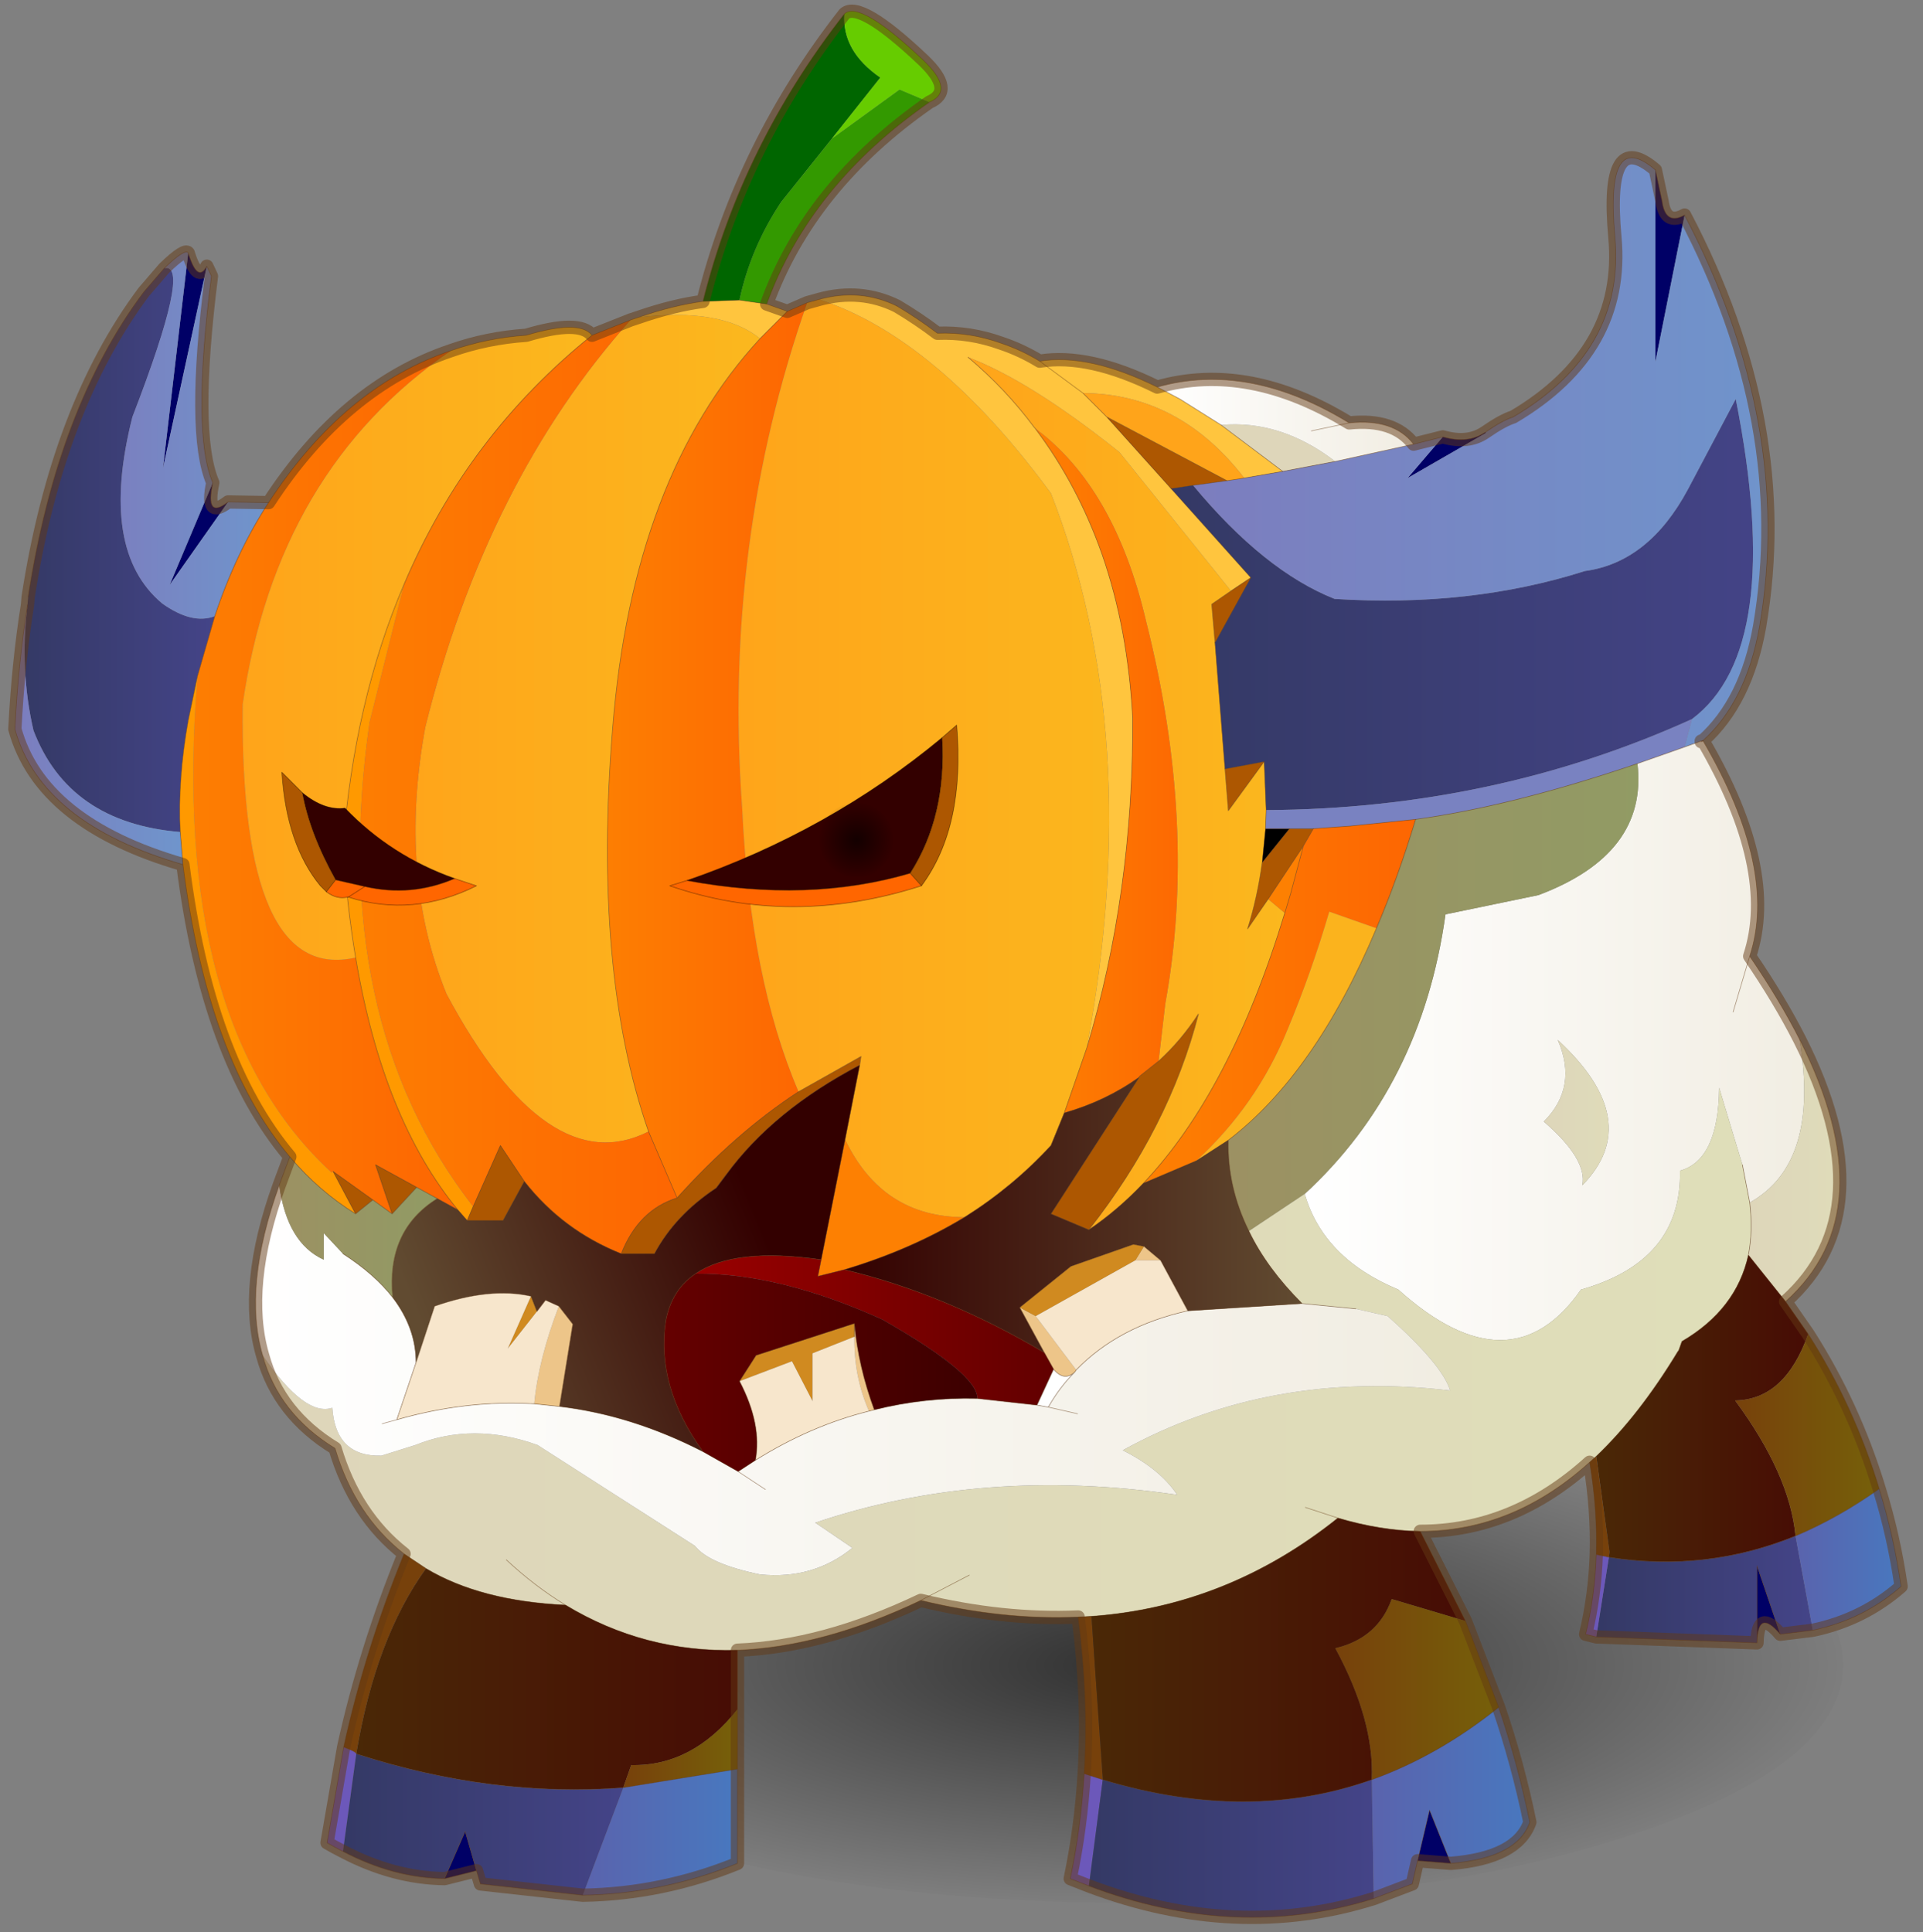 <svg width="206" height="207" xmlns="http://www.w3.org/2000/svg" xmlns:xlink="http://www.w3.org/1999/xlink">
 <rect width="100%" height="100%" fill="#808080" stroke="none"/>
 <defs>
  <g transform="matrix(1,0,0,1,192.55,294) " id="shape0">
   <path id="svg_1" stroke-opacity="0" stroke-linejoin="round" stroke-linecap="round" stroke="#ff00ff" fill="none" d="m187.95,-293.5l0,380l-379.95,0l-0.05,0l0,-380l380,0m-95,294.1l-189.95,0"/>
   <path id="svg_2" stroke-opacity="0" stroke-linejoin="round" stroke-linecap="round" stroke="#ff00ff" fill="none" d="m187.95,-293.5l-190,190l190,190m-379.95,0l189.95,-190l-190,-190"/>
  </g>
  <g transform="matrix(1,0,0,1,71.5,72.25) " id="sprite0">
   <use id="svg_3" xlink:href="#sprite1" width="106.6" transform="matrix(1,0,0,1.193,-39.95,34.8) " height="30.1"/>
   <use id="svg_4" xlink:href="#shape2" width="142" transform="matrix(1,0,0,1,-71,-71.75) " height="143.5"/>
   <use id="svg_5" xlink:href="#sprite2" width="22.2" transform="matrix(0.252,0,0,0.252,-10.45,-12.15) " height="22.2"/>
   <use id="svg_6" xlink:href="#shape3" width="143" transform="matrix(1,0,0,1,-71.5,-72.25) " height="144.5"/>
  </g>
  <g transform="matrix(1,0,0,1,53.3,15.05) " id="sprite1">
   <use id="svg_7" xlink:href="#sprite2" width="22.2" transform="matrix(4.801,0,0,1.354,-53.295,-15.027) " height="22.2"/>
  </g>
  <g transform="matrix(1,0,0,1,11.1,11.1) " id="sprite2">
   <use id="svg_8" xlink:href="#shape1" width="22.2" transform="matrix(1,0,0,1,-11.1,-11.1) " height="22.2"/>
  </g>
  <g transform="matrix(1,0,0,1,11.1,11.1) " id="shape1">
   <path id="svg_9" fill-rule="evenodd" fill="url(#gradient0)" d="m7.85,7.85q-3.25,3.25 -7.85,3.25q-4.6,0 -7.85,-3.25q-3.25,-3.25 -3.25,-7.85q0,-4.6 3.25,-7.85q3.25,-3.25 7.85,-3.25q4.6,0 7.85,3.25q3.25,3.25 3.25,7.85q0,4.6 -3.25,7.85"/>
  </g>
  <g transform="matrix(1,0,0,1,71,71.75) " id="shape2">
   <path id="svg_10" fill-rule="evenodd" fill="#000066" d="m-54.95,-34.8l-4.4,6.25l3.25,-7.7q-0.6,2.8 1.15,1.45m-1.6,-17.75l-3.3,15.2l1.9,-16.2q0.7,2.3 1.4,1m93.05,12.85q1.9,0.55 3.2,-0.35l0.05,0.05l-5.9,3.4l2.65,-3.1m16,-20.1l0.5,2.35q0.25,1.85 1.7,1.05l-2.2,11.05l0,-14.45m9.4,110.25q-1.7,-2 -1.75,0.65l0,-5.8l1.75,5.15m-24.8,17.25l-2.5,-0.2l0.9,-3.8l1.6,4m-73.35,0.55l-2.4,0.6l1.55,-3.55l0.85,2.95"/>
   <path id="svg_11" fill-rule="evenodd" fill="url(#gradient1)" d="m-59.75,-52.4q2.1,-0.45 -2.4,11.2q-2.55,10.05 2.25,14.05q2.25,1.6 3.95,0.95l-1.3,4.5l-0.7,3.35q-0.8,4.45 -0.6,8.4q-8.4,-0.7 -11.05,-7.65q-1.05,-4.55 -0.45,-9.45l0.05,-0.6q2.2,-14.25 8.7,-22.95l1.55,-1.8"/>
   <path id="svg_12" fill-rule="evenodd" fill="url(#gradient2)" d="m-59.75,-52.4q1.55,-1.5 1.8,-1.15l-1.9,16.2l3.3,-15.2l0.35,0.75q-1.5,11.85 0.1,15.55l-3.25,7.7l4.4,-6.25l3.05,0.05q-2.45,3.75 -4.05,8.55q-1.7,0.65 -3.95,-0.95q-4.8,-4 -2.25,-14.05q4.5,-11.65 2.4,-11.2"/>
   <path id="svg_13" fill-rule="evenodd" fill="url(#gradient3)" d="m-55.95,-26.2q1.6,-4.8 4.05,-8.55q5.7,-8.75 13.75,-11.45q-13.15,9 -15.7,26.65q-0.2,21.05 8.5,19.05q2.05,12.15 7.7,19l-1.55,-0.85l-1.55,-0.85l-3.1,-1.7l1.25,3.7l-1.45,-1.05l-3,-2.15l-0.1,0.1q-12.25,-11.25 -10.1,-37.4l1.3,-4.5"/>
   <path id="svg_14" fill-rule="evenodd" fill="#ff9900" d="m-58.55,-9.95q-0.2,-3.95 0.6,-8.4l0.7,-3.35q-2.15,26.15 10.1,37.4l0.1,-0.1l1.7,3.2q-2.75,-1.7 -4.95,-4.3q-6.2,-7.35 -8.05,-22l-0.2,-2.45m16.85,-18.65l-2.6,10.4q-3.2,22.3 7.8,36.45l-0.45,1.05l-0.7,-0.8q-5.65,-6.85 -7.7,-19q-0.65,-3.9 -0.95,-8.35q0.85,-11 4.6,-19.75"/>
   <path id="svg_15" fill-rule="evenodd" fill="url(#gradient4)" d="m-70.05,-27.05q-0.6,4.9 0.45,9.45q2.65,6.95 11.05,7.65l0.2,2.45q-10.7,-3.1 -12.65,-10.2q0.25,-4.95 0.95,-9.35"/>
   <path id="svg_16" fill-rule="evenodd" fill="#ffc53e" d="m-10.45,-50.05q3.1,-0.85 5.85,0.5q1.6,0.95 3.05,2.05q2.45,-0.1 4.8,0.75q1.5,0.5 2.9,1.35q3.7,-0.6 8.85,1.95l1.7,0.9l3.1,1.95l4.65,3.5l-2.9,0.5q-4.9,-6.35 -12.15,-6.4l1.8,1.8l4.85,5.4l6,6.7l-1.5,1l-8.4,-10.45l-0.25,-0.2q-6.55,-5.2 -11.15,-6.95q2.85,2.4 5,5.3l0.05,0.05q3.2,4.25 5.05,9.5q1.95,5.6 2.3,12.35q0.05,13.2 -3.45,24.8q4.4,-23.55 -2.7,-41.75q-8.6,-11.7 -17.45,-14.6m-3.95,0.35l1.55,0.55l-2.05,2.05q-2.9,-2.35 -9.15,-1.6q2.6,-0.9 4.85,-1.2l2.75,-0.1l2.05,0.3m23.8,6.7l-3.25,-2.4l3.25,2.4"/>
   <path id="svg_17" fill-rule="evenodd" fill="#006600" d="m-16.45,-50l-2.75,0.1q2.95,-11.8 10.65,-21.65q-0.2,2.8 2.7,4.8l-3.65,4.6l-3.8,4.75q-2.3,3.45 -3.15,7.4"/>
   <path id="svg_18" fill-rule="evenodd" fill="#339900" d="m-14.4,-49.7l-2.05,-0.3q0.85,-3.95 3.15,-7.4l3.8,-4.75l5.1,-3.7l2.25,0.95q-9,6.25 -12.25,15.2"/>
   <path id="svg_19" fill-rule="evenodd" fill="url(#gradient5)" d="m-12.85,-49.15l1.5,-0.65q-6.35,18.1 -4.9,38q0.6,12.9 4.25,21.4q-4.75,3.1 -9.15,8l-2.15,-5q-4.2,-12.1 -2.7,-30.35q1.5,-18.95 11.1,-29.35l2.05,-2.05"/>
   <path id="svg_20" fill-rule="evenodd" fill="url(#gradient6)" d="m-38.15,-46.2q2.7,-0.95 5.65,-1.15q4,-1.2 4.95,0q-9.4,7.55 -14.15,18.75q-3.75,8.75 -4.6,19.75q0.3,4.45 0.95,8.35q-8.7,2 -8.5,-19.05q2.55,-17.65 15.7,-26.65"/>
   <path id="svg_21" fill-rule="evenodd" fill="url(#gradient7)" d="m-24.05,-48.7q6.25,-0.75 9.15,1.6q-9.6,10.4 -11.1,29.35q-1.5,18.25 2.7,30.35q-7.6,3.85 -15.2,-10.35q-3.65,-8.95 -1.6,-20.1q4.6,-18.5 15.45,-30.65l0.6,-0.2"/>
   <path id="svg_22" fill-rule="evenodd" fill="url(#gradient8)" d="m-27.55,-47.35l2.9,-1.15q-10.85,12.15 -15.45,30.65q-2.05,11.15 1.6,20.1q7.6,14.2 15.2,10.35l2.15,5q-2.9,0.9 -4.2,4.2q-4.4,-1.75 -7.3,-5.45l-1.8,-2.7l-2.05,4.6q-11,-14.15 -7.8,-36.45l2.6,-10.4q4.75,-11.2 14.15,-18.75"/>
   <path id="svg_23" fill-rule="evenodd" fill="#66cc00" d="m-9.5,-62.15l3.65,-4.6q-2.9,-2 -2.7,-4.8q1.15,-1.05 5.95,3.5q2.4,2.3 0.45,3.15l-2.25,-0.95l-5.1,3.7"/>
   <path id="svg_24" fill-rule="evenodd" fill="#ad5701" d="m-45.35,18.8l-1.7,-3.2l3,2.15l-1.3,1.05m8.85,-0.55l2.05,-4.6l1.8,2.7l-1.6,2.95l-2.7,0l0.45,-1.05m11.15,3.55q1.3,-3.3 4.2,-4.2q4.4,-4.9 9.15,-8l4.7,-2.65l-0.1,0.65q-6.5,3.4 -10.05,8.25l-0.05,0.05l-0.7,0.95q-3.1,2.05 -4.65,4.95l-2.5,0m43.05,-57.85l-1.65,0.25l-4.85,-5.4l9.05,4.8l-2.55,0.35m4.35,6.95l-2.7,4.9l-0.25,-2.9l1.45,-1l1.5,-1m-1.95,14.4l2.95,-0.55l-2.7,3.7l-0.25,-3.15m4.85,4.5l1.8,0l-0.75,1.3l-2.65,4l-1.55,2.25q0.75,-2.4 1.1,-5l2.05,-2.55m-9.85,17.5q1.7,-1.55 3,-3.55q-2.2,8.55 -8.25,16.25l-2.85,-1.2l6.65,-10.3l0,-0.05l1.45,-1.15m-57.7,11.5l-1.25,-3.7l3.1,1.7l-1.85,2"/>
   <path id="svg_25" fill-rule="evenodd" fill="url(#gradient9)" d="m19.35,-24.2l0.75,9.5l0.25,3.15l2.7,-3.7l0.15,3.65l-0.05,1.4l-0.25,2.55q-0.35,2.6 -1.1,5l1.55,-2.25l1.25,1.05q-4.1,13.45 -10.65,20.35q-1.95,2.05 -4.1,3.5q6.05,-7.7 8.25,-16.25q-1.3,2 -3,3.55l0.5,-4.3q2.45,-13.45 -1.45,-28.85q-2.35,-10.05 -8.35,-14.5l-0.05,-0.05q-2.15,-2.9 -5,-5.3q4.6,1.75 11.15,6.95l0.25,0.2l8.4,10.45l-1.45,1l0.25,2.9"/>
   <path id="svg_26" fill-rule="evenodd" fill="url(#gradient10)" d="m16.05,-35.8l1.65,-0.25q5.35,6.45 10.65,8.55q10.2,0.65 18.85,-2.1q4.8,-0.65 7.75,-6.15l3.6,-6.8q3.75,18.85 -3.3,24.1q-14.9,6.75 -32.05,6.85l-0.15,-3.65l-2.95,0.55l-0.75,-9.5l2.7,-4.9l-6,-6.7"/>
   <path id="svg_27" fill-rule="evenodd" fill="#ded6ba" d="m24.45,-37.1l-4.65,-3.5q4.5,-0.4 8.6,2.75l-3.95,0.75"/>
   <path id="svg_28" fill-rule="evenodd" fill="url(#gradient11)" d="m34.3,-39.15l2.2,-0.55l-2.65,3.1l5.9,-3.4l-0.05,-0.05q1.3,-0.9 2.1,-1.15q8.45,-5 7.65,-13.55q-0.75,-8.3 3.05,-5.05l0,14.45l2.2,-11.05q8.25,15.7 5.65,30.95q-1,5.7 -4.3,8.65l-0.1,0l-1.25,0.45l0.55,-2.1q7.05,-5.25 3.3,-24.1l-3.6,6.8q-2.95,5.5 -7.75,6.15q-8.65,2.75 -18.85,2.1q-5.3,-2.1 -10.65,-8.55l2.55,-0.35l1.3,-0.2l2.9,-0.5l3.95,-0.75l5.9,-1.3"/>
   <path id="svg_29" fill-rule="evenodd" fill="#ffa41a" d="m20.25,-36.4l-9.05,-4.8l-1.8,-1.8q7.25,0.05 12.15,6.4l-1.3,0.2"/>
   <path id="svg_30" fill-rule="evenodd" fill="url(#gradient12)" d="m15,-43.45q6.85,-1.95 14.45,2.7q3.35,-0.35 4.85,1.6l-5.9,1.3q-4.1,-3.15 -8.6,-2.75l-3.1,-1.95l-1.7,-0.9m14.45,2.7l-2.85,0.6l2.85,-0.6"/>
   <path id="svg_31" fill-rule="evenodd" fill="url(#gradient13)" d="m-11.35,-49.8l0.9,-0.25q8.85,2.9 17.45,14.6q7.1,18.2 2.7,41.75l-1.7,4.9l-1,2.45q-2.85,3.1 -6.5,5.4q-6.2,0 -9,-5.85l1.1,-5.6l0.1,-0.65l-4.7,2.65q-3.65,-8.5 -4.25,-21.4q-1.45,-19.9 4.9,-38"/>
   <path id="svg_32" fill-rule="evenodd" fill="#000000" d="m22.9,-7.65l0.25,-2.55l1.8,0l-2.05,2.55"/>
   <path id="svg_33" fill-rule="evenodd" fill="url(#gradient14)" d="m23.2,-11.6q17.15,-0.1 32.05,-6.85l-0.55,2.1l-3.55,1.25q-9.4,3.2 -16.7,4.2l-4.9,0.5l-2.8,0.2l-1.8,0l-1.8,0l0.05,-1.4"/>
   <path id="svg_34" fill-rule="evenodd" fill="url(#gradient15)" d="m26.75,-10.2l2.8,-0.2l4.9,-0.5q-1.35,4.45 -2.95,8.2l-3.55,-1.25q-1.35,4.6 -3.15,8.9q-2.3,5.65 -6.85,9.85l-4,1.7q6.55,-6.9 10.65,-20.35l0.45,-1.5l0.95,-3.55l0.75,-1.3"/>
   <path id="svg_35" fill-rule="evenodd" fill="url(#gradient16)" d="m9.7,6.3q3.5,-11.6 3.45,-24.8q-0.35,-6.75 -2.3,-12.35q-1.85,-5.25 -5.05,-9.5q6,4.45 8.35,14.5q3.9,15.4 1.45,28.85l-0.5,4.3l-1.45,1.15l0,0.05q-2.5,1.8 -5.65,2.7l1.7,-4.9"/>
   <path id="svg_36" fill-rule="evenodd" fill="url(#gradient17)" d="m56.1,-16.8q5.65,9.7 3.5,16.2q2.25,3.3 3.75,6.25q1.55,9.35 -3.75,12.3l-0.55,-2.85l-1.75,-5.8q-0.05,5.45 -2.95,6.25q0.15,6.8 -7.45,8.95q-5.3,7.6 -13.75,0q-5.65,-2.35 -7.05,-7.2q8.8,-8.1 10.6,-21.05l7,-1.45q8.25,-3.1 7.45,-9.9l3.55,-1.25l1.25,-0.45l0,0.05l0.15,-0.05m2.25,20.4l1.25,-4.2l-1.25,4.2m-11.35,13.05q4.75,-4.85 -1.85,-10.95q1.55,3.55 -1.05,6.15q3.3,2.85 2.9,4.8"/>
   <path id="svg_37" fill-rule="evenodd" fill="url(#gradient18)" d="m34.45,-10.9q7.3,-1 16.7,-4.2q0.8,6.8 -7.45,9.9l-7,1.45q-1.8,12.95 -10.6,21.05l-4.2,2.8q-1.65,-3.35 -1.55,-6.85q6.55,-5 11.15,-15.95q1.6,-3.75 2.95,-8.2"/>
   <path id="svg_38" fill-rule="evenodd" fill="url(#gradient19)" d="m47.55,37.5q-5.75,5.2 -12.75,5.2q-3,-0.05 -6.2,-1q-8.3,6.65 -18.55,7.4l-1,0.05q-5.65,0.25 -11.85,-1.25q-7.35,3.5 -13.8,3.75q-7,0.2 -12.95,-3.4q-6.4,-0.3 -10.5,-2.75l-1.65,-1.1q-3.7,-2.9 -5.2,-7.95q-4.25,-2.6 -5.45,-7q3.2,4.65 5.25,3.95q0.25,3.7 3.7,3.6l2.55,-0.8q4.35,-1.75 9.2,0l11.85,7.6q1.05,1.35 4.9,2.15q4,0.4 6.95,-2l-2.8,-1.9q12.6,-4.25 27.25,-2.1q-1.3,-1.95 -4.1,-3.35q11.05,-6.1 24.65,-4.5q-0.6,-1.95 -4.7,-5.6l-2.4,-0.55l-4.05,-0.4q-2.65,-2.65 -4,-5.45l4.2,-2.8q1.4,4.85 7.05,7.2q8.45,7.6 13.75,0q7.6,-2.15 7.45,-8.95q2.9,-0.8 2.95,-6.25l1.75,5.8l0.55,2.85q0.25,2.15 -0.1,3.95q-0.9,4.1 -5,6.5l-0.25,0.7l-0.05,0.05q-2.9,4.8 -6.15,7.9l-0.5,0.45m-46.7,8.5l-3.65,1.9l3.65,-1.9m25.3,-5.1l2.45,0.8l-2.45,-0.8m-60.15,3.95q2.15,2 4.45,3.4q-2.3,-1.4 -4.45,-3.4"/>
   <path id="svg_39" fill-rule="evenodd" fill="url(#gradient20)" d="m63.35,5.65q6.55,12.95 -1.05,19.75l-2.8,-3.5q0.35,-1.8 0.1,-3.95q5.3,-2.95 3.75,-12.3"/>
   <path id="svg_40" fill-rule="evenodd" fill="url(#gradient21)" d="m47,16.65q0.4,-1.95 -2.9,-4.8q2.6,-2.6 1.05,-6.15q6.6,6.1 1.85,10.95"/>
   <path id="svg_41" fill-rule="evenodd" fill="#fbb31d" d="m17.95,14.8q4.55,-4.2 6.85,-9.85q1.8,-4.3 3.15,-8.9l3.55,1.25q-4.6,10.95 -11.15,15.95l-2.4,1.55"/>
   <path id="svg_42" fill-rule="evenodd" fill="url(#gradient22)" d="m-52.35,29.45q-1.5,-5.15 1.25,-12.8q0.6,4.35 3.35,5.6l0,-2l1.45,1.55q2.4,1.55 3.75,3.3q1.75,2.3 1.75,4.9l-1.45,4.3l-1.1,0.3l1.1,-0.3q5.2,-1.5 10.35,-1.2l1.9,0.2q5.45,0.65 10.8,3.4l2.65,1.5l1.3,-0.85q4.15,-2.6 8.55,-3.7l0.4,-0.1q3.8,-0.95 7.75,-0.85l4.5,0.5l0.85,0.15q0.85,-1.5 2,-2.65l0.1,-0.15q3.2,-3.3 8.4,-4.45l8.6,-0.55l4.05,0.4l2.4,0.55q4.1,3.65 4.7,5.6q-13.6,-1.6 -24.65,4.5q2.8,1.4 4.1,3.35q-14.65,-2.15 -27.25,2.1l2.8,1.9q-2.95,2.4 -6.95,2q-3.85,-0.8 -4.9,-2.15l-11.85,-7.6q-4.85,-1.75 -9.2,0l-2.55,0.8q-3.45,0.1 -3.7,-3.6q-2.05,0.7 -5.25,-3.95m61.35,4.4l-2.2,-0.5l2.2,0.5m-23.5,5.7l-2.05,-1.35l2.05,1.35"/>
   <path id="svg_43" fill-rule="evenodd" fill="#77410b" d="m48.05,44.45q0.1,-3.35 -0.5,-6.95l0.5,-0.45l1,7.2l-0.05,0.4l-0.95,-0.2m-38.55,16.5q0.35,-5.6 -0.45,-11.8l1,-0.05l0.85,12.3l-1.4,-0.45m-55.75,-2q1.6,-7.3 4.55,-14.55l1.65,1.1q-3.8,5.25 -5.25,13.95q0,-0.15 -0.95,-0.5"/>
   <path id="svg_44" fill-rule="evenodd" fill="url(#gradient23)" d="m34.8,42.7l3.4,6.75l-5.55,-1.65q-1.05,2.95 -4.25,3.7q2.95,5.45 2.75,9.9q-9.3,3.3 -20.25,0l-0.85,-12.3q10.25,-0.75 18.55,-7.4q3.2,0.95 6.2,1"/>
   <path id="svg_45" fill-rule="evenodd" fill="url(#gradient24)" d="m62.3,25.4l1.7,2.45q-1.75,4.95 -5.5,5q4.1,5.55 4.55,10.2q-6.75,2.75 -14.05,1.6l0.05,-0.4l-1,-7.2q3.25,-3.1 6.15,-7.9l0.05,-0.05l0.25,-0.7q4.1,-2.4 5,-6.5l2.8,3.5"/>
   <path id="svg_46" fill-rule="evenodd" fill="url(#gradient25)" d="m64,27.85q3.45,5.4 5.35,11.65q-3.1,2.2 -6.3,3.55q-0.45,-4.65 -4.55,-10.2q3.75,-0.05 5.5,-5"/>
   <path id="svg_47" fill-rule="evenodd" fill="url(#gradient26)" d="m64.35,50.15l-2.45,0.3l-1.75,-5.15l0,5.8l-12.1,-0.45l0.95,-6q7.3,1.15 14.05,-1.6l1.3,7.1"/>
   <path id="svg_48" fill-rule="evenodd" fill="#fd8002" d="m26,-8.9l-0.95,3.55l-0.45,1.5l-1.25,-1.05l2.65,-4m-34.5,22.1q2.8,5.85 9,5.85q-4.05,2.45 -9.05,3.95l-2,0.5l0.25,-1.25l1.8,-9.05"/>
   <path id="svg_49" fill-rule="evenodd" fill="url(#gradient27)" d="m13.95,16.5l4,-1.7l2.4,-1.55q-0.1,3.5 1.55,6.85q1.35,2.8 4,5.45l-8.6,0.55l-2.05,-3.8l-1.25,-1.05l-0.8,-0.15l-4.7,1.65l-3.85,3.1l1.85,3.4q-7.5,-4.45 -15.05,-6.25q5,-1.5 9.05,-3.95q3.65,-2.3 6.5,-5.4l1,-2.45q3.15,-0.9 5.65,-2.7l-6.65,10.3l2.85,1.2q2.15,-1.45 4.1,-3.5"/>
   <path id="svg_50" fill-rule="evenodd" fill="url(#gradient28)" d="m-32.65,16.35q2.9,3.7 7.3,5.45l2.5,0q1.55,-2.9 4.65,-4.95l0.75,-1q3.55,-4.85 10.05,-8.25l-1.1,5.6l-1.8,9.05q-6.5,-0.95 -9.45,1.05q-1.8,1.2 -2.25,3.55q-0.75,4.95 2.8,9.85q-5.35,-2.75 -10.8,-3.4l1,-6.2l-1.05,-1.35l-1,-0.45l-0.65,0.85l-0.45,-1.15q-3.1,-0.7 -7.25,0.75l-1.4,4.25q0,-2.6 -1.75,-4.9q-0.5,-5.05 3.35,-7.45l1.55,0.85l0.7,0.8l2.7,0l1.6,-2.95"/>
   <path id="svg_51" fill-rule="evenodd" fill="#edc589" d="m7.2,30.5l-0.7,-1.25l-1.85,-3.4l1.2,0.65l3.05,4.05l-0.1,0.15q-0.8,0.75 -1.6,-0.2m-13.9,3.15q-1.15,-2.6 -1.1,-5.6l0,-1q0.3,3.25 1.5,6.5l-0.4,0.1m20.7,-12.4l1.25,1.05l-1.9,0l0.65,-1.05m-44.05,4.5l1.05,1.35l-1,6.2l-1.9,-0.2q0.3,-3.3 1.85,-7.35"/>
   <path id="svg_52" fill-rule="evenodd" fill="url(#gradient29)" d="m6.5,29.25l0.7,1.25l-1.25,2.7l-4.5,-0.5q0.05,-1.85 -7.15,-5.95q-7.75,-3.5 -14.05,-3.45q2.95,-2 9.45,-1.05l-0.25,1.25l2,-0.5q7.55,1.8 15.05,6.25"/>
   <path id="svg_53" fill-rule="evenodd" fill="#d08a20" d="m5.85,26.5l-1.2,-0.65l3.85,-3.1l4.7,-1.65l0.8,0.15l-0.65,1.05l-7.5,4.2m-13.65,0.55l0,1l-3.15,1.25l0,3.6l-1.55,-3l-3.95,1.5l1.25,-1.95l7.4,-2.4m-24.35,-2.05l0.45,1.15l-2.2,2.8l1.75,-3.95"/>
   <path id="svg_54" fill-rule="evenodd" fill="#f7e6cc" d="m8.9,30.55l-3.05,-4.05l7.5,-4.2l1.9,0l2.05,3.8q-5.2,1.15 -8.4,4.45m-16.7,-2.5q-0.05,3 1.1,5.6q-4.4,1.1 -8.55,3.7q0.5,-2.7 -1.2,-5.95l3.95,-1.5l1.55,3l0,-3.6l3.15,-1.25m-33,1.95l1.4,-4.25q4.15,-1.45 7.25,-0.75l-1.75,3.95l2.2,-2.8l0.65,-0.85l1,0.45q-1.55,4.05 -1.85,7.35q-5.15,-0.3 -10.35,1.2l1.45,-4.3"/>
   <path id="svg_55" fill-rule="evenodd" fill="#ffffff" d="m7.2,30.5q0.8,0.95 1.6,0.2q-1.15,1.15 -2,2.65l-0.85,-0.15l1.25,-2.7"/>
   <path id="svg_56" fill-rule="evenodd" fill="url(#gradient30)" d="m-19.75,23.3q6.3,-0.05 14.05,3.45q7.2,4.1 7.15,5.95q-3.95,-0.1 -7.75,0.85q-1.2,-3.25 -1.5,-6.5l-7.4,2.4l-1.25,1.95q1.7,3.25 1.2,5.95l-1.3,0.85l-2.65,-1.5q-3.55,-4.9 -2.8,-9.85q0.45,-2.35 2.25,-3.55"/>
   <path id="svg_57" fill-rule="evenodd" fill="#6c58ba" d="m48.05,50.65l-0.8,-0.2q0.7,-2.9 0.8,-6l0.95,0.2l-0.95,6m-38.2,18.75l-1.4,-0.55q0.8,-3.8 1.05,-7.9l1.4,0.45l-1.05,8m-56.15,-2.6q-0.6,-0.3 -1.2,-0.65l1.25,-7.2q0.95,0.35 0.95,0.5l-1,7.35"/>
   <path id="svg_58" fill-rule="evenodd" fill="url(#gradient31)" d="m31.3,70.35q-10.35,3.25 -21.45,-0.95l1.05,-8q10.95,3.3 20.25,0l0.15,8.95"/>
   <path id="svg_59" fill-rule="evenodd" fill="url(#gradient32)" d="m38.2,49.45l2.5,6.5q-4.55,3.65 -9.55,5.45q0.2,-4.45 -2.75,-9.9q3.2,-0.75 4.25,-3.7l5.55,1.65"/>
   <path id="svg_60" fill-rule="evenodd" fill="url(#gradient33)" d="m40.7,55.95q1.45,4.25 2.35,8.65q-0.95,2.7 -5.95,3.1l-1.6,-4l-0.9,3.8l-0.4,1.75l-2.9,1.1l-0.15,-8.95q5,-1.8 9.55,-5.45"/>
   <path id="svg_61" fill-rule="evenodd" fill="url(#gradient34)" d="m69.35,39.5q1.1,3.55 1.65,7.35q-2.85,2.5 -6.65,3.3l-1.3,-7.1q3.2,-1.35 6.3,-3.55"/>
   <path id="svg_62" fill-rule="evenodd" fill="url(#gradient35)" d="m-50.3,14.5q2.2,2.6 4.95,4.3l1.3,-1.05l1.45,1.05l1.85,-2l1.55,0.85q-3.85,2.4 -3.35,7.45q-1.35,-1.75 -3.75,-3.3l-1.45,-1.55l0,2q-2.75,-1.25 -3.35,-5.6l0.8,-2.15"/>
   <path id="svg_63" fill-rule="evenodd" fill="url(#gradient36)" d="m-16.6,51.65l0,4.45q-3.4,4.3 -8,4.2l-0.6,1.7q-9.9,0.75 -20.1,-2.55q1.45,-8.7 5.25,-13.95q4.1,2.45 10.5,2.75q5.95,3.6 12.95,3.4"/>
   <path id="svg_64" fill-rule="evenodd" fill="url(#gradient37)" d="m-16.6,56.1l0,4.5l-8.6,1.4l0.6,-1.7q4.6,0.1 8,-4.2"/>
   <path id="svg_65" fill-rule="evenodd" fill="url(#gradient38)" d="m-16.6,60.6l0,7.1q-5.65,2.3 -11.65,2.4l3.05,-8.1l8.6,-1.4"/>
   <path id="svg_66" fill-rule="evenodd" fill="url(#gradient39)" d="m-28.25,70.1l-7.7,-0.85l-0.3,-1l-0.85,-2.95l-1.55,3.55q-3.85,-0.05 -7.65,-2.05l1,-7.35q10.2,3.3 20.1,2.55l-3.05,8.1"/>
   <path id="svg_67" stroke-width="0.05" stroke-opacity="0.498" stroke-linejoin="round" stroke-linecap="round" stroke="#633a12" fill="none" d="m-57.95,-53.55q-0.25,-0.35 -1.8,1.15l-1.55,1.8q-6.5,8.7 -8.7,22.95m14.05,1.45q1.6,-4.8 4.05,-8.55l-3.05,-0.05q-1.75,1.35 -1.15,-1.45q-1.6,-3.7 -0.1,-15.55l-0.35,-0.75m-1.4,-1q0.7,2.3 1.4,1m-2,42.6q-0.2,-3.95 0.6,-8.4l0.7,-3.35l1.3,-4.5m-2.4,18.7l-0.2,-2.45m-11.5,-17.1q-0.7,4.4 -0.95,9.35q1.95,7.1 12.65,10.2m45.5,-41.65l1.5,-0.65l0.9,-0.25q3.1,-0.85 5.85,0.5m38.9,10.4l2.2,-0.55q1.9,0.55 3.2,-0.35q1.3,-0.9 2.1,-1.15q8.45,-5 7.65,-13.55q-0.75,-8.3 3.05,-5.05m2.2,3.4q8.25,15.7 5.65,30.95q-1,5.7 -4.3,8.65l-0.1,0l-1.25,0.45m-37,-19.7l-1.65,0.25l6,6.7l-2.7,4.9l0.75,9.5l2.95,-0.55l0.15,3.65m-5.5,-24.45l2.55,-0.35m4.2,-0.7l-2.9,0.5l-1.3,0.2m4.2,-0.7l3.95,-0.75m-5.25,27.65l0.05,-1.4m-0.05,1.4l1.8,0l1.8,0l2.8,-0.2l4.9,-0.5q7.3,-1 16.7,-4.2l3.55,-1.25m-20.4,-22.8l-5.9,1.3"/>
   <path id="svg_68" stroke-width="0.05" stroke-opacity="0.498" stroke-linejoin="round" stroke-linecap="round" stroke="#633a12" fill="none" d="m-58.35,-7.5q1.85,14.65 8.05,22q2.2,2.6 4.95,4.3l-1.7,-3.2m42.45,-65.15q1.6,0.95 3.05,2.05q2.45,-0.1 4.8,0.75q1.5,0.5 2.9,1.35q3.7,-0.6 8.85,1.95q6.85,-1.95 14.45,2.7q3.35,-0.35 4.85,1.6m18.2,-20.65l0.5,2.35q0.25,1.85 1.7,1.05m1.35,39.6l0.05,-0.05l0,0.05q5.65,9.7 3.5,16.2q2.25,3.3 3.75,6.25q6.55,12.95 -1.05,19.75l1.7,2.45q3.45,5.4 5.35,11.65q1.1,3.55 1.65,7.35q-2.85,2.5 -6.65,3.3l-2.45,0.3q-1.7,-2 -1.75,0.65l-12.1,-0.45l-0.8,-0.2q0.7,-2.9 0.8,-6q0.1,-3.35 -0.5,-6.95q-5.75,5.2 -12.75,5.2l3.4,6.75l2.5,6.5q1.45,4.25 2.35,8.65q-0.95,2.7 -5.95,3.1l-2.5,-0.2l-0.4,1.75l-2.9,1.1q-10.35,3.25 -21.45,-0.95l-1.4,-0.55q0.8,-3.8 1.05,-7.9q0.35,-5.6 -0.45,-11.8q-5.65,0.25 -11.85,-1.25q-7.35,3.5 -13.8,3.75l0,4.45l0,4.5l0,7.1q-5.65,2.3 -11.65,2.4l-7.7,-0.85l-0.3,-1l-2.4,0.6q-3.85,-0.05 -7.65,-2.05q-0.6,-0.3 -1.2,-0.65l1.25,-7.2q1.6,-7.3 4.55,-14.55q-3.7,-2.9 -5.2,-7.95q-4.25,-2.6 -5.45,-7q-1.5,-5.15 1.25,-12.8l0.8,-2.15m37.45,-63.65l-1.55,-0.55l-2.05,-0.3l-2.75,0.1q-2.25,0.3 -4.85,1.2m9.15,1.6l2.05,-2.05m-14.7,1.8l2.9,-1.15l0.6,-0.2m-14.1,2.5q2.7,-0.95 5.65,-1.15q4,-1.2 4.95,0q-9.4,7.55 -14.15,18.75m5.2,46.85l2.05,-4.6l1.8,2.7q2.9,3.7 7.3,5.45q1.3,-3.3 4.2,-4.2l-2.15,-5q-4.2,-12.1 -2.7,-30.35q1.5,-18.95 11.1,-29.35m-37,12.35q5.7,-8.75 13.75,-11.45m-7.2,45.7q-0.65,-3.9 -0.95,-8.35q0.85,-11 4.6,-19.75m33.15,-42.95q-7.7,9.85 -10.65,21.65m17.05,-15q1.95,-0.85 -0.45,-3.15q-4.8,-4.55 -5.95,-3.5m28.8,35.15l-9.05,-4.8l4.85,5.4m4.5,7.7l1.5,-1m-2.25,-11.5l4.65,3.5m-4.65,-3.5l-3.1,-1.95l-1.7,-0.9m-5.6,0.45l1.8,1.8m-1.5,47.5q3.5,-11.6 3.45,-24.8q-0.35,-6.75 -2.3,-12.35q-1.85,-5.25 -5.05,-9.5l-0.05,-0.05q-2.15,-2.9 -5,-5.3m19.8,17.6l-1.45,1l0.25,2.9m3.55,16.55l0.25,-2.55m3.6,0l-0.75,1.3l-0.95,3.55l-0.45,1.5q-4.1,13.45 -10.65,20.35l4,-1.7m13.55,-17.5q1.6,-3.75 2.95,-8.2m-9.5,0.7l-2.05,2.55q-0.35,2.6 -1.1,5l1.55,-2.25l2.65,-4m-5.9,-5.8l0.25,3.15l2.7,-3.7m-16.9,-30.15l3.25,2.4m5.7,50.3q1.7,-1.55 3,-3.55q-2.2,8.55 -8.25,16.25q2.15,-1.45 4.1,-3.5m42,-33.25l0.1,-0.05m0.05,-0.05l-0.15,0.1m-29.35,-23.4l2.85,-0.6m-31.6,-24.15q-9,6.25 -12.25,15.2m2.4,59.3l4.7,-2.65l-0.1,0.65l-1.1,5.6m9,5.85q3.65,-2.3 6.5,-5.4l1,-2.45l1.7,-4.9m49.9,-6.9l-1.25,4.2m0.7,11.5l0.55,2.85m-12.05,19.55l0.5,-0.45q3.25,-3.1 6.15,-7.9l0.05,-0.05l0.25,-0.7q4.1,-2.4 5,-6.5q0.35,-1.8 0.1,-3.95m-31,23.75q3.2,0.95 6.2,1m24.7,-20.8l2.8,3.5m0.75,17.65q3.2,-1.35 6.3,-3.55m-6.3,3.55q-6.75,2.75 -14.05,1.6l-0.95,-0.2m-40.05,-33.25q3.15,-0.9 5.65,-2.7l0,-0.05l1.45,-1.15m5.25,5.95l-2.4,1.55m-11.45,14.45l0.7,1.25q0.8,0.95 1.6,0.2l0.1,-0.15q3.2,-3.3 8.4,-4.45l8.6,-0.55l4.05,0.4m-25.3,-0.1l1.85,3.4q-7.5,-4.45 -15.05,-6.25l-2,0.5l0.25,-1.25q-6.5,-0.95 -9.45,1.05m21.2,9.4l4.5,0.5l1.25,-2.7m-13.9,3.15l0.4,-0.1q-1.2,-3.25 -1.5,-6.5l0,1m-8.65,3.35q1.7,3.25 1.2,5.95q4.15,-2.6 8.55,-3.7m12.65,-0.45l0.85,0.15q0.85,-1.5 2,-2.65m-15.1,2.85q3.8,-0.95 7.75,-0.85m24.45,-7.15q-2.65,-2.65 -4,-5.45q-1.65,-3.35 -1.55,-6.85q6.55,-5 11.15,-15.95m-26.85,28.55l3.85,-3.1l4.7,-1.65l0.8,0.15l1.25,1.05l2.05,3.8m-7.45,-6.1l-2.85,-1.2l6.65,-10.3m-13.15,10.55q-4.05,2.45 -9.05,3.95m-1.75,-0.75l1.8,-9.05m15.3,20.15l2.2,0.5m1.9,27.55q10.95,3.3 20.25,0q5,-1.8 9.55,-5.45m-31.2,5l1.4,0.45m-1.85,-12.25l1,-0.05q10.25,-0.75 18.55,-7.4l-2.45,-0.8m-28.95,7l3.65,-1.9m61.05,4.45l-1.75,-5.15l0,5.8m-23.05,16.6l-1.6,-4l-0.9,3.8m-52.05,-51.65l-0.05,0.05l-0.7,0.95l0.75,-1l-0.05,0.05m-26.55,1.85l-3,-2.15m1.7,3.2l1.3,-1.05l1.45,1.05l-1.25,-3.7l3.1,1.7l1.55,0.85l1.55,0.85q-5.65,-6.85 -7.7,-19m4.6,17.3l-1.85,2m9.95,-2.45l-1.6,2.95l-2.7,0l-0.7,-0.8m-4.9,6.6q1.75,2.3 1.75,4.9l1.4,-4.25q4.15,-1.45 7.25,-0.75l0.45,1.15l0.65,-0.85l1,0.45l1.05,1.35l-1,6.2q5.45,0.65 10.8,3.4q-3.55,-4.9 -2.8,-9.85q0.45,-2.35 2.25,-3.55m-26.55,-1.5q2.4,1.55 3.75,3.3q-0.5,-5.05 3.35,-7.45m-4.15,16.95l1.1,-0.3l1.45,-4.3m33,-2.95l-7.4,2.4l-1.25,1.95m-1.75,-14.55q-3.1,2.05 -4.65,4.95l-2.5,0m-6.55,11.3l1.9,0.2m13.45,4.9l2.05,1.35m-4.7,-2.85l2.65,1.5l1.3,-0.85m-16.65,-4.25q-5.15,-0.3 -10.35,1.2m5.3,-15l0.45,-1.05m6.95,30q5.95,3.6 12.95,3.4m-8.6,10.35l8.6,-1.4m-25.1,-16.2l1.65,1.1q4.1,2.45 10.5,2.75q-2.3,-1.4 -4.45,-3.4m-11.3,14.6q10.2,3.3 20.1,2.55m-21.05,-3.05q0.95,0.35 0.95,0.5m9.05,8.8l-0.85,-2.95l-1.55,3.55m26.65,-59.25q-4.75,3.1 -9.15,8m3.7,-1.75q3.55,-4.85 10.05,-8.25"/>
   <path id="svg_69" fill-rule="evenodd" fill="#ff6600" d="m-37.9,-6.45l1.65,0.55q-4.8,2.4 -9.65,0.85l-0.05,0q-0.8,0.2 -1.6,-0.4l0.7,-0.9l2.2,0.5q3.5,0.8 6.75,-0.6m-8,1.4l1.25,-0.8l-1.25,0.8"/>
   <path id="svg_70" fill-rule="evenodd" fill="#330000" d="m-49.35,-12.9q1.65,1.35 3.2,1.15q3.45,3.6 8.25,5.3q-3.25,1.4 -6.75,0.6l-2.2,-0.5q-1.95,-3.5 -2.5,-6.55"/>
   <path id="svg_71" fill-rule="evenodd" fill="#ad5701" d="m-47.55,-5.45l-0.45,-0.45q-2.55,-3.1 -2.9,-8.55l1.55,1.55q0.55,3.05 2.5,6.55l-0.7,0.9"/>
   <path id="svg_72" stroke-width="0.05" stroke-opacity="0.42" stroke-linejoin="round" stroke-linecap="round" stroke="#000000" fill="none" d="m-47.55,-5.45l-0.45,-0.45q-2.55,-3.1 -2.9,-8.55l1.55,1.55q1.65,1.35 3.2,1.15q3.45,3.6 8.25,5.3l1.65,0.55q-4.8,2.4 -9.65,0.85l-0.05,0q-0.8,0.2 -1.6,-0.4"/>
   <path id="svg_73" stroke-width="0.05" stroke-opacity="0.42" stroke-linejoin="round" stroke-linecap="round" stroke="#000000" fill="none" d="m-47.55,-5.45l0.7,-0.9q-1.95,-3.5 -2.5,-6.55m2.5,6.55l2.2,0.5q3.5,0.8 6.75,-0.6m-6.75,0.6l-1.25,0.8"/>
   <path id="svg_74" fill-rule="evenodd" fill="#ff6600" d="m-2.75,-5.9q-9.8,3.15 -18.95,0l1.3,-0.4q9.15,1.7 16.8,-0.55l0.85,0.95"/>
   <path id="svg_75" fill-rule="evenodd" fill="#330000" d="m-20.4,-6.3q10.7,-3.7 19.2,-10.75q0.35,5.9 -2.4,10.2q-7.65,2.25 -16.8,0.55"/>
   <path id="svg_76" fill-rule="evenodd" fill="#ad5701" d="m-1.2,-17.05l1.1,-0.95q0.65,7.65 -2.65,12.1l-0.85,-0.95q2.75,-4.3 2.4,-10.2"/>
   <path id="svg_77" stroke-width="0.05" stroke-opacity="0.42" stroke-linejoin="round" stroke-linecap="round" stroke="#000000" fill="none" d="m-2.75,-5.9q-9.8,3.15 -18.95,0l1.3,-0.4q10.7,-3.7 19.2,-10.75l1.1,-0.95q0.65,7.65 -2.65,12.1"/>
   <path id="svg_78" stroke-width="0.05" stroke-opacity="0.42" stroke-linejoin="round" stroke-linecap="round" stroke="#000000" fill="none" d="m-2.75,-5.9l-0.85,-0.95q-7.65,2.25 -16.8,0.55m19.2,-10.75q0.35,5.9 -2.4,10.2"/>
  </g>
  <g transform="matrix(1,0,0,1,71.5,72.25) " id="shape3">
   <path id="svg_79" stroke-opacity="0.498" stroke-linejoin="round" stroke-linecap="round" stroke="#633a12" fill="none" d="m-61.3,-50.6q-6.5,8.7 -8.7,22.95l-0.05,0.6q-0.7,4.4 -0.95,9.35q1.95,7.1 12.65,10.2q1.85,14.65 8.05,22l-0.8,2.15q-2.75,7.65 -1.25,12.8q1.2,4.4 5.45,7q1.5,5.05 5.2,7.95q-2.95,7.25 -4.55,14.55l-1.25,7.2q0.6,0.35 1.2,0.65q3.8,2 7.65,2.05l2.4,-0.6l0.3,1l7.7,0.85q6,-0.1 11.65,-2.4l0,-16.05q6.45,-0.25 13.8,-3.75q6.2,1.5 11.85,1.25q0.8,6.2 0.45,11.8q-0.25,4.1 -1.05,7.9l1.4,0.55q11.1,4.2 21.45,0.95l2.9,-1.1l0.4,-1.75l2.5,0.2q5,-0.4 5.95,-3.1q-0.9,-4.4 -2.35,-8.65l-2.5,-6.5l-3.4,-6.75q7,0 12.75,-5.2q0.6,3.6 0.5,6.95q-0.1,3.1 -0.8,6l0.8,0.2l12.1,0.45q0.05,-2.65 1.75,-0.65l2.45,-0.3q3.8,-0.8 6.65,-3.3q-0.55,-3.8 -1.65,-7.35q-1.9,-6.25 -5.35,-11.65l-1.7,-2.45q7.6,-6.8 1.05,-19.75q-1.5,-2.95 -3.75,-6.25q2.15,-6.5 -3.5,-16.2l-0.15,0.05l0,-0.05l0.1,0q3.3,-2.95 4.3,-8.65q2.6,-15.25 -5.65,-30.95q-1.45,0.8 -1.7,-1.05l-0.5,-2.35q-3.8,-3.25 -3.05,5.05q0.8,8.55 -7.65,13.55q-0.8,0.25 -2.1,1.15q-1.3,0.9 -3.2,0.35l-2.2,0.55q-1.5,-1.95 -4.85,-1.6q-7.6,-4.65 -14.45,-2.7q-5.15,-2.55 -8.85,-1.95q-1.4,-0.85 -2.9,-1.35q-2.35,-0.85 -4.8,-0.75q-1.45,-1.1 -3.05,-2.05q-2.75,-1.35 -5.85,-0.5l-0.9,0.25l-1.5,0.65l-1.55,-0.55q3.25,-8.95 12.25,-15.2q1.95,-0.85 -0.45,-3.15q-4.8,-4.55 -5.95,-3.5q-7.7,9.85 -10.65,21.65q-2.25,0.3 -4.85,1.2l-0.6,0.2l-2.9,1.15q-0.95,-1.2 -4.95,0q-2.95,0.2 -5.65,1.15q-8.05,2.7 -13.75,11.45l-3.05,-0.05q-1.75,1.35 -1.15,-1.45q-1.6,-3.7 -0.1,-15.55l-0.35,-0.75q-0.7,1.3 -1.4,-1q-0.25,-0.35 -1.8,1.15l-1.55,1.8z"/>
  </g>
  <g id="sprite3">
   <use id="svg_80" xlink:href="#shape4" width="102.95" height="45"/>
  </g>
  <g id="shape4">
   <path id="svg_81" fill-rule="evenodd" fill-opacity="0" fill="#ff00ff" d="m102.95,45l-102.95,0l0,-45l102.95,0l0,45"/>
  </g>
  <radialGradient spreadMethod="pad" r="819.2" id="gradient0" gradientUnits="userSpaceOnUse" gradientTransform="matrix(0.014, 0.0, 0.0, 0.014, 0.0, 0.0)" cy="0" cx="0">
   <stop stop-opacity="0.62" stop-color="#000000" offset="0"/>
   <stop stop-opacity="0" stop-color="#000000" offset="1"/>
  </radialGradient>
  <linearGradient y2="0.5" y1="0.5" x2="0.998" x1="0.003" spreadMethod="pad" id="gradient1">
   <stop stop-color="#343965" offset="0"/>
   <stop stop-color="#444488" offset="1"/>
  </linearGradient>
  <linearGradient y2="0.501" y1="0.501" x2="0.997" x1="-0.003" spreadMethod="pad" id="gradient2">
   <stop stop-color="#7c7dbe" offset="0"/>
   <stop stop-color="#6f95cc" offset="1"/>
  </linearGradient>
  <linearGradient y2="0.5" y1="0.5" x2="0.998" x1="0.003" spreadMethod="pad" id="gradient3">
   <stop stop-color="#fd8002" offset="0"/>
   <stop stop-color="#fd6602" offset="1"/>
  </linearGradient>
  <linearGradient y2="0.499" y1="0.499" x2="0.997" x1="-0.001" spreadMethod="pad" id="gradient4">
   <stop stop-color="#7c7dbe" offset="0"/>
   <stop stop-color="#6f95cc" offset="1"/>
  </linearGradient>
  <linearGradient y2="0.5" y1="0.5" x2="0.999" x1="-0.003" spreadMethod="pad" id="gradient5">
   <stop stop-color="#fd8002" offset="0"/>
   <stop stop-color="#fd6602" offset="1"/>
  </linearGradient>
  <linearGradient y2="0.5" y1="0.5" x2="1.001" x1="-0.001" spreadMethod="pad" id="gradient6">
   <stop stop-color="#ffa41a" offset="0"/>
   <stop stop-color="#fbb81e" offset="1"/>
  </linearGradient>
  <linearGradient y2="0.5" y1="0.5" x2="0.998" x1="-0" spreadMethod="pad" id="gradient7">
   <stop stop-color="#ffa41a" offset="0"/>
   <stop stop-color="#fbb81e" offset="1"/>
  </linearGradient>
  <linearGradient y2="0.5" y1="0.5" x2="1" x1="-0.002" spreadMethod="pad" id="gradient8">
   <stop stop-color="#fd8002" offset="0"/>
   <stop stop-color="#fd6602" offset="1"/>
  </linearGradient>
  <linearGradient y2="0.5" y1="0.5" x2="1" x1="-0.003" spreadMethod="pad" id="gradient9">
   <stop stop-color="#ffa41a" offset="0"/>
   <stop stop-color="#fbb81e" offset="1"/>
  </linearGradient>
  <linearGradient y2="0.499" y1="0.499" x2="0.999" x1="0.001" spreadMethod="pad" id="gradient10">
   <stop stop-color="#343965" offset="0"/>
   <stop stop-color="#444488" offset="1"/>
  </linearGradient>
  <linearGradient y2="0.5" y1="0.5" x2="0.999" x1="-0.001" spreadMethod="pad" id="gradient11">
   <stop stop-color="#7c7dbe" offset="0"/>
   <stop stop-color="#6f95cc" offset="1"/>
  </linearGradient>
  <linearGradient y2="0.498" y1="0.498" x2="1.001" x1="-0.001" spreadMethod="pad" id="gradient12">
   <stop stop-color="#ffffff" offset="0"/>
   <stop stop-color="#f1ede2" offset="1"/>
  </linearGradient>
  <linearGradient y2="0.5" y1="0.5" x2="1" x1="0.002" spreadMethod="pad" id="gradient13">
   <stop stop-color="#ffa41a" offset="0"/>
   <stop stop-color="#fbb81e" offset="1"/>
  </linearGradient>
  <linearGradient y2="0.497" y1="0.497" x2="1" x1="-0" spreadMethod="pad" id="gradient14">
   <stop stop-color="#7982c1" offset="0"/>
   <stop stop-color="#7982c1" offset="1"/>
  </linearGradient>
  <linearGradient y2="0.5" y1="0.5" x2="1" x1="0" spreadMethod="pad" id="gradient15">
   <stop stop-color="#fd8002" offset="0"/>
   <stop stop-color="#fd6602" offset="1"/>
  </linearGradient>
  <linearGradient y2="0.5" y1="0.5" x2="1.001" x1="-0.005" spreadMethod="pad" id="gradient16">
   <stop stop-color="#fd8002" offset="0"/>
   <stop stop-color="#fd6602" offset="1"/>
  </linearGradient>
  <linearGradient y2="0.5" y1="0.5" x2="0.999" x1="0.001" spreadMethod="pad" id="gradient17">
   <stop stop-color="#ffffff" offset="0"/>
   <stop stop-color="#f1ede2" offset="1"/>
  </linearGradient>
  <linearGradient y2="0.5" y1="0.5" x2="0.998" x1="0" spreadMethod="pad" id="gradient18">
   <stop stop-color="#9c9163" offset="0"/>
   <stop stop-color="#919b64" offset="1"/>
  </linearGradient>
  <linearGradient y2="0.499" y1="0.499" x2="1" x1="-0" spreadMethod="pad" id="gradient19">
   <stop stop-color="#ded6ba" offset="0"/>
   <stop stop-color="#dfdeb9" offset="1"/>
  </linearGradient>
  <linearGradient y2="0.499" y1="0.499" x2="1.001" x1="0.001" spreadMethod="pad" id="gradient20">
   <stop stop-color="#ded6ba" offset="0"/>
   <stop stop-color="#dfdeb9" offset="1"/>
  </linearGradient>
  <linearGradient y2="0.498" y1="0.498" x2="1.004" x1="-0.002" spreadMethod="pad" id="gradient21">
   <stop stop-color="#ded6ba" offset="0"/>
   <stop stop-color="#dfdeb9" offset="1"/>
  </linearGradient>
  <linearGradient y2="0.499" y1="0.499" x2="1" x1="-0" spreadMethod="pad" id="gradient22">
   <stop stop-color="#ffffff" offset="0"/>
   <stop stop-color="#f1ede2" offset="1"/>
  </linearGradient>
  <linearGradient y2="0.499" y1="0.499" x2="1" x1="-0.001" spreadMethod="pad" id="gradient23">
   <stop stop-color="#4a2806" offset="0"/>
   <stop stop-color="#470c05" offset="1"/>
  </linearGradient>
  <linearGradient y2="0.5" y1="0.5" x2="0.997" x1="0" spreadMethod="pad" id="gradient24">
   <stop stop-color="#4a2806" offset="0"/>
   <stop stop-color="#470c05" offset="1"/>
  </linearGradient>
  <linearGradient y2="0.5" y1="0.5" x2="0.996" x1="-0.001" spreadMethod="pad" id="gradient25">
   <stop stop-color="#77410b" offset="0"/>
   <stop stop-color="#76600a" offset="1"/>
  </linearGradient>
  <linearGradient y2="0.522" y1="0.522" x2="0.998" x1="0.002" spreadMethod="pad" id="gradient26">
   <stop stop-color="#343965" offset="0"/>
   <stop stop-color="#444488" offset="1"/>
  </linearGradient>
  <linearGradient y2="0.499" y1="0.499" x2="0.999" x1="-0" spreadMethod="pad" id="gradient27">
   <stop stop-color="#330000" offset="0"/>
   <stop stop-color="#614b31" offset="1"/>
  </linearGradient>
  <linearGradient y2="0.74" y1="0.504" x2="0.098" x1="0.82" spreadMethod="pad" id="gradient28">
   <stop stop-color="#330000" offset="0"/>
   <stop stop-color="#614b31" offset="1"/>
  </linearGradient>
  <linearGradient y2="0.498" y1="0.498" x2="0.998" x1="0.001" spreadMethod="pad" id="gradient29">
   <stop stop-color="#990000" offset="0"/>
   <stop stop-color="#620000" offset="1"/>
  </linearGradient>
  <linearGradient y2="0.5" y1="0.5" x2="1" x1="-0.001" spreadMethod="pad" id="gradient30">
   <stop stop-color="#660000" offset="0"/>
   <stop stop-color="#3c0000" offset="1"/>
  </linearGradient>
  <linearGradient y2="0.497" y1="0.497" x2="0.999" x1="-0.001" spreadMethod="pad" id="gradient31">
   <stop stop-color="#343965" offset="0"/>
   <stop stop-color="#444488" offset="1"/>
  </linearGradient>
  <linearGradient y2="0.5" y1="0.5" x2="1" x1="0" spreadMethod="pad" id="gradient32">
   <stop stop-color="#77410b" offset="0"/>
   <stop stop-color="#76600a" offset="1"/>
  </linearGradient>
  <linearGradient y2="0.5" y1="0.5" x2="1.003" x1="-0.003" spreadMethod="pad" id="gradient33">
   <stop stop-color="#5a63ad" offset="0"/>
   <stop stop-color="#4878bf" offset="1"/>
  </linearGradient>
  <linearGradient y2="0.498" y1="0.498" x2="1.002" x1="-0.008" spreadMethod="pad" id="gradient34">
   <stop stop-color="#5a63ad" offset="0"/>
   <stop stop-color="#4878bf" offset="1"/>
  </linearGradient>
  <linearGradient y2="0.5" y1="0.5" x2="1.003" x1="-0.003" spreadMethod="pad" id="gradient35">
   <stop stop-color="#9c9163" offset="0"/>
   <stop stop-color="#919b64" offset="1"/>
  </linearGradient>
  <linearGradient y2="0.499" y1="0.499" x2="1" x1="0" spreadMethod="pad" id="gradient36">
   <stop stop-color="#4a2806" offset="0"/>
   <stop stop-color="#470c05" offset="1"/>
  </linearGradient>
  <linearGradient y2="0.5" y1="0.5" x2="0.995" x1="0.005" spreadMethod="pad" id="gradient37">
   <stop stop-color="#77410b" offset="0"/>
   <stop stop-color="#76600a" offset="1"/>
  </linearGradient>
  <linearGradient y2="0.5" y1="0.5" x2="0.997" x1="-0.001" spreadMethod="pad" id="gradient38">
   <stop stop-color="#5a63ad" offset="0"/>
   <stop stop-color="#4878bf" offset="1"/>
  </linearGradient>
  <linearGradient y2="0.498" y1="0.498" x2="1.001" x1="-0.001" spreadMethod="pad" id="gradient39">
   <stop stop-color="#343965" offset="0"/>
   <stop stop-color="#444488" offset="1"/>
  </linearGradient>
 </defs>
 <g>
  <title>background</title>
  <rect fill="none" id="canvas_background" height="209" width="208" y="-1" x="-1"/>
 </g>
 <g>
  <title>Layer 1</title>
  <g id="svg_82">
   <use x="105.621" y="198.548" id="svg_83" xlink:href="#shape0" width="381" transform="matrix(1,0,0,1,-192.55,-294) " height="381"/>
   <use x="-60.758" y="-66.75" id="svg_84" xlink:href="#sprite0" width="143" transform="matrix(1.423,0,0,1.423,87.339,95.472) " height="144.5"/>
   <use x="-47.825" y="-57.415" xlink:href="#sprite3" width="102.95" transform="matrix(1.807,0,0,1.654,96,166.6) " id="_mcMask" height="45"/>
  </g>
 </g>
</svg>